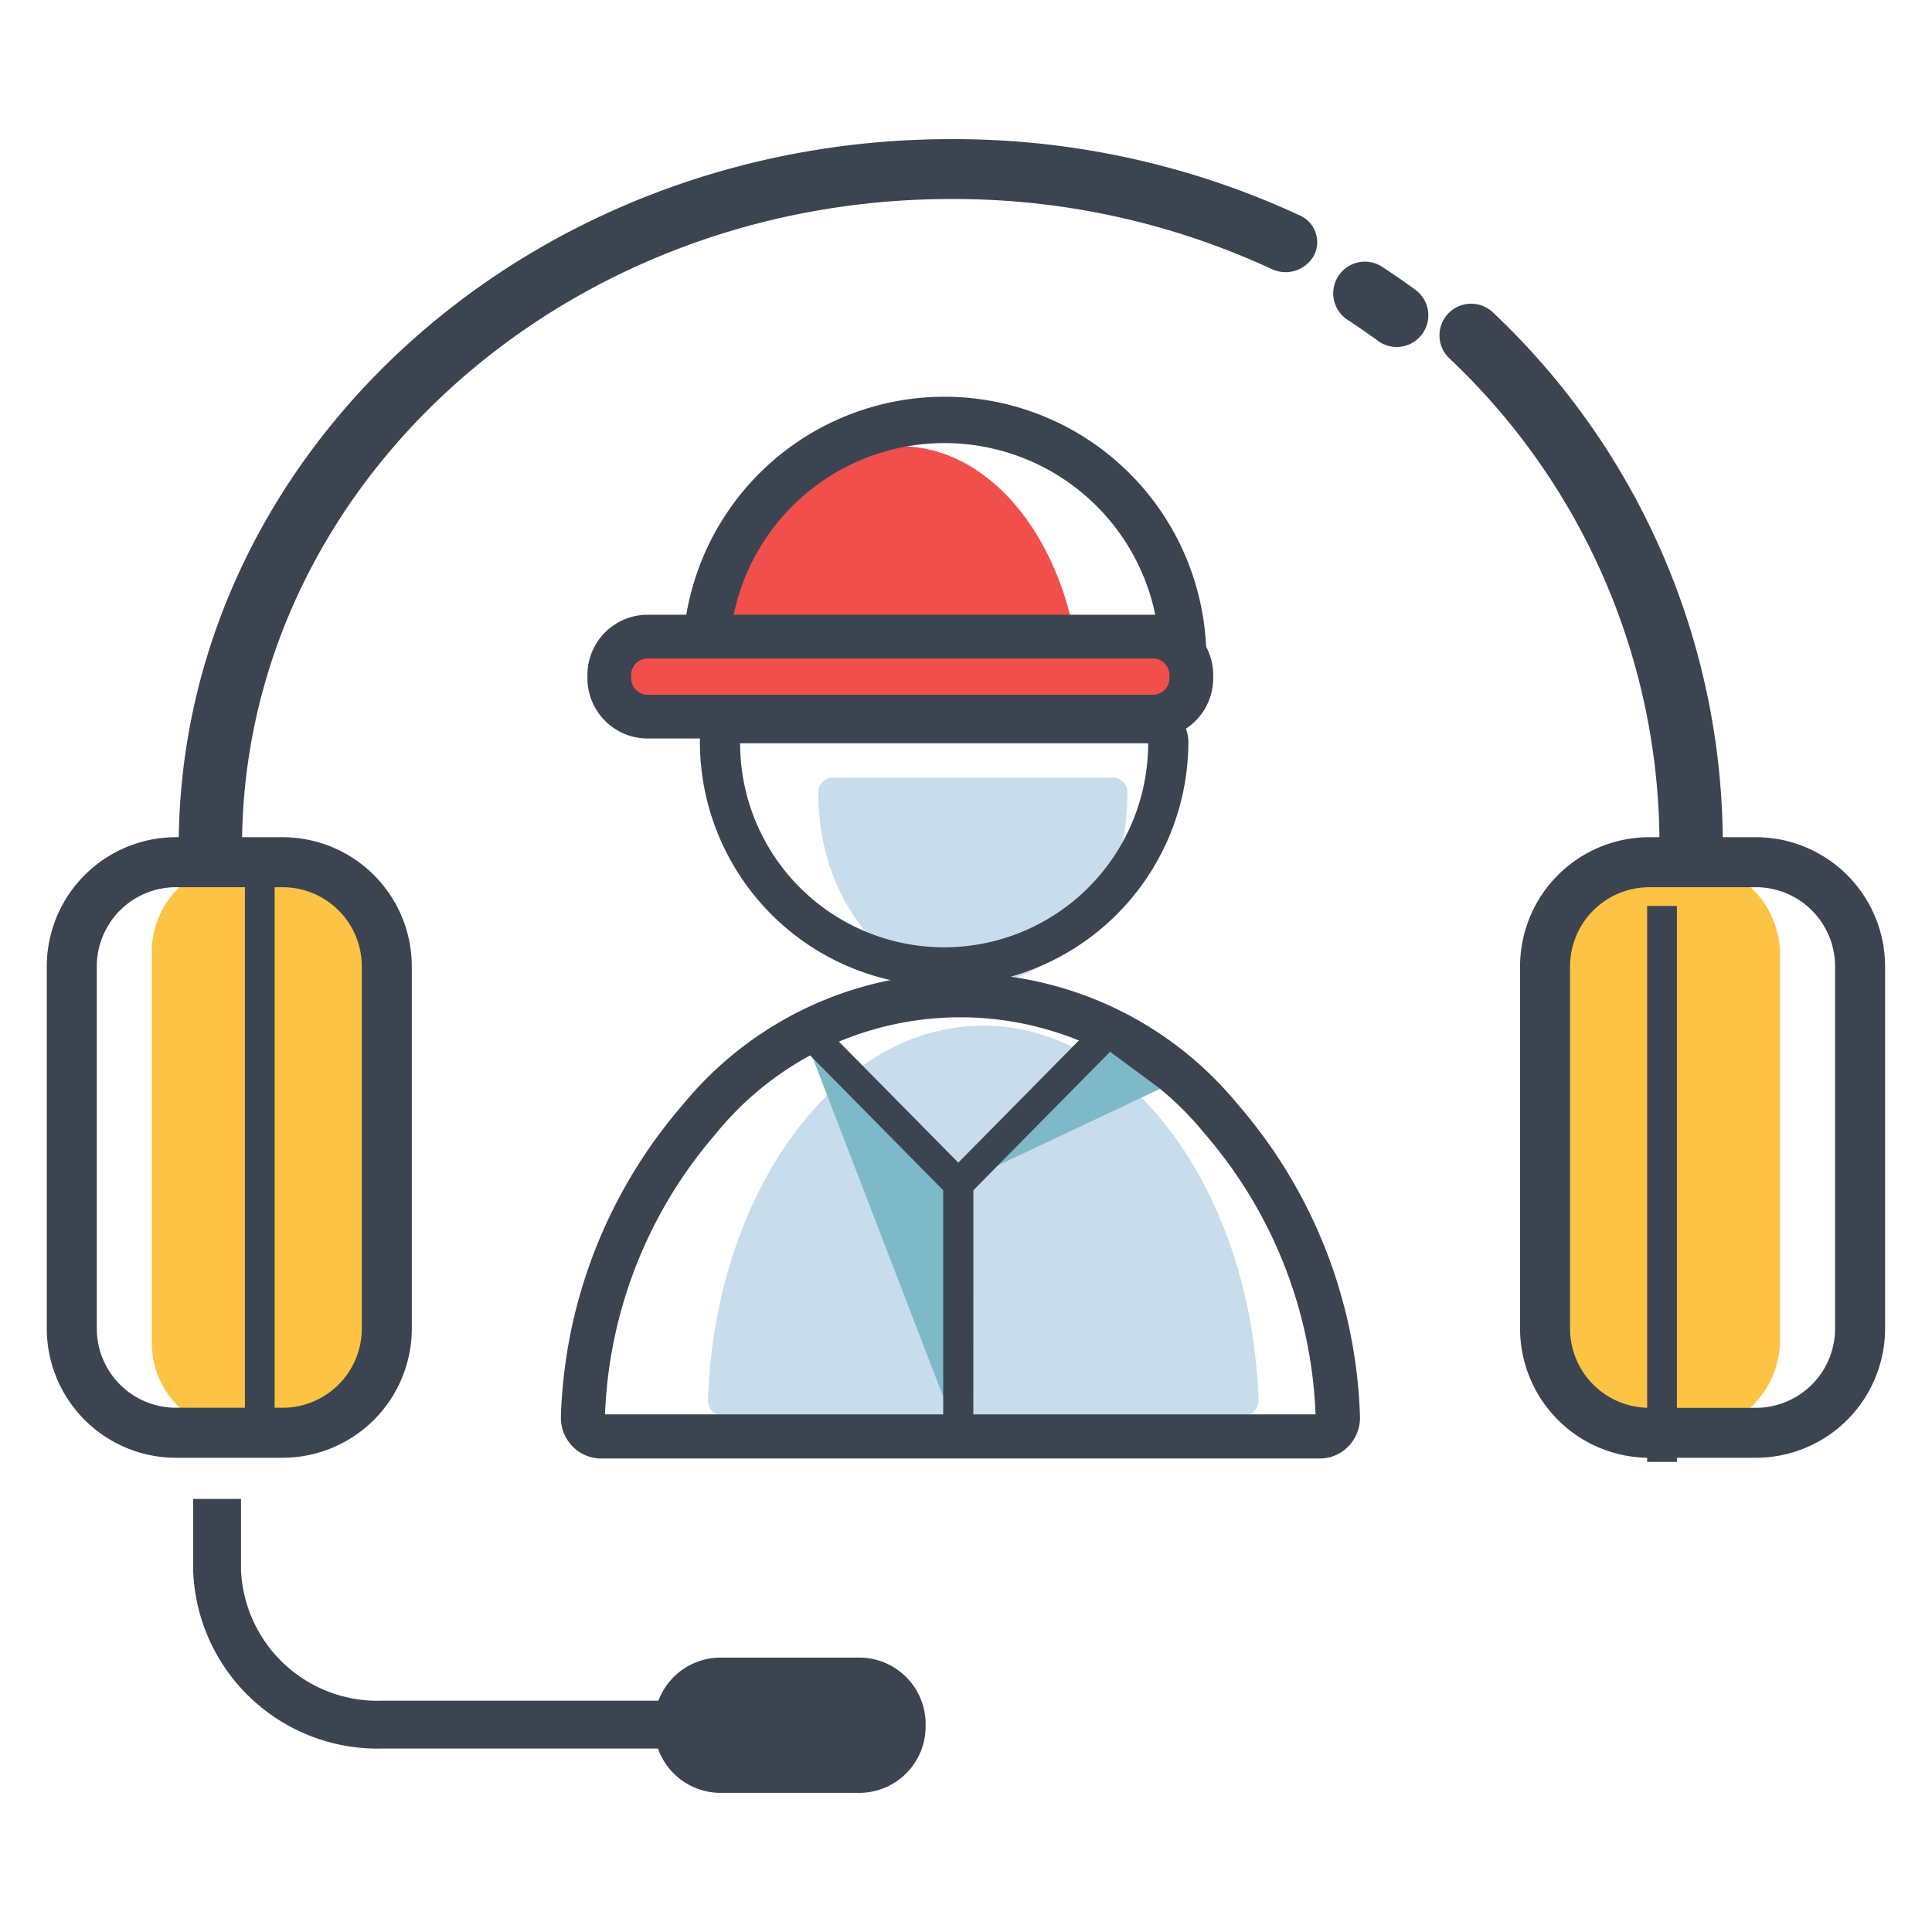 <svg xmlns="http://www.w3.org/2000/svg" xmlns:xlink="http://www.w3.org/1999/xlink" width="60" height="60" viewBox="0 0 60 60">
  <defs>
    <clipPath id="clip-path">
      <rect id="Rectangle_38" data-name="Rectangle 38" width="57.093" height="51.357" fill="none"/>
    </clipPath>
  </defs>
  <g id="ic-step-1-Schedule-a-Wireless-Site-Survey" transform="translate(-365 -1462)">
    <g id="Group_184-inner" data-name="Group 184-inner" transform="translate(366.453 1466.322)">
      <g id="Group_183" data-name="Group 183" clip-path="url(#clip-path)">
        <path id="Path_107" data-name="Path 107" d="M170.389,85.721c0-4.4,2.511-7.962,5.609-7.962s5.609,3.565,5.609,7.962" transform="translate(-149.491 -68.222)" fill="#f04f4c"/>
        <path id="Path_108" data-name="Path 108" d="M177.265,73.258h-1.448a6.685,6.685,0,0,0-13.369,0H161a8.133,8.133,0,0,1,16.265,0" transform="translate(-141.254 -57.216)" fill="#3d4451"/>
        <path id="Path_109" data-name="Path 109" d="M159.321,128.445H143.627a1.193,1.193,0,0,1-1.19-1.19v-.105a1.193,1.193,0,0,1,1.19-1.19h15.695a1.193,1.193,0,0,1,1.19,1.19v.105a1.193,1.193,0,0,1-1.19,1.19" transform="translate(-124.967 -110.511)" fill="#f04f4c"/>
        <path id="Path_110" data-name="Path 110" d="M154.459,124.262H138.764a1.872,1.872,0,0,1-1.869-1.869v-.106a1.871,1.871,0,0,1,1.869-1.869h15.695a1.872,1.872,0,0,1,1.87,1.869v.106a1.872,1.872,0,0,1-1.87,1.869m-15.695-2.485a.511.511,0,0,0-.51.51v.106a.511.511,0,0,0,.51.51h15.695a.511.511,0,0,0,.51-.51v-.106a.511.511,0,0,0-.51-.51Z" transform="translate(-120.105 -105.649)" fill="#3d4451"/>
        <path id="Path_111" data-name="Path 111" d="M195.776,161.676a.463.463,0,0,0-.411.5v.005c0,3.283,2.151,5.944,4.8,5.944s4.8-2.661,4.8-5.944v-.005a.463.463,0,0,0-.411-.5Z" transform="translate(-171.404 -141.847)" fill="#c7ddeb"/>
        <path id="Path_112" data-name="Path 112" d="M175.977,224.462c-4.586,0-8.329,5.221-8.547,11.581a.476.476,0,0,0,.415.534h16.263a.476.476,0,0,0,.415-.534c-.218-6.36-3.961-11.581-8.546-11.581" transform="translate(-146.895 -196.932)" fill="#c7ddeb"/>
        <path id="Path_113" data-name="Path 113" d="M172.964,151.583a7.588,7.588,0,0,1-7.585-7.573A1.218,1.218,0,0,1,166.6,142.8h12.729A1.216,1.216,0,0,1,180.549,144a7.589,7.589,0,0,1-7.585,7.58m-6.336-7.537a6.336,6.336,0,0,0,12.672,0Z" transform="translate(-145.096 -125.282)" fill="#3d4451"/>
        <path id="Path_114" data-name="Path 114" d="M153.723,226.255H131.416a1.239,1.239,0,0,1-.9-.385,1.276,1.276,0,0,1-.352-.932,15.538,15.538,0,0,1,3.787-9.673,11.144,11.144,0,0,1,17.241,0,15.541,15.541,0,0,1,3.787,9.673,1.276,1.276,0,0,1-.352.932,1.239,1.239,0,0,1-.9.385m-22.187-1.37H153.6a14.152,14.152,0,0,0-3.438-8.711,9.777,9.777,0,0,0-15.191,0,14.149,14.149,0,0,0-3.438,8.711" transform="translate(-114.197 -185.282)" fill="#3d4451"/>
        <path id="Path_115" data-name="Path 115" d="M190.561,223.8l4.936,5v7.817" transform="translate(-167.189 -196.347)" fill="#7eb9c7"/>
        <path id="Path_116" data-name="Path 116" d="M193.583,234.264h-.936v-7.624l-4.8-4.865.666-.657,5.071,5.138Z" transform="translate(-164.808 -193.997)" fill="#3d4451"/>
        <path id="Path_117" data-name="Path 117" d="M230.806,230.761l4.665-4.727,2.085,1.542" transform="translate(-202.498 -198.311)" fill="#7eb9c7"/>
        <path id="Path_118" data-name="Path 118" d="M228.757,226.674l-.666-.657,4.95-5.016,2.412,1.784-.556.752-1.759-1.3Z" transform="translate(-200.116 -193.895)" fill="#3d4451"/>
        <path id="Path_119" data-name="Path 119" d="M31.089,200.761H29.378a2.794,2.794,0,0,1-2.794-2.794V185.836a2.794,2.794,0,0,1,2.794-2.794h1.711a2.794,2.794,0,0,1,2.794,2.794v12.132a2.794,2.794,0,0,1-2.794,2.794" transform="translate(-23.324 -160.592)" fill="#fdc345"/>
        <path id="Path_120" data-name="Path 120" d="M380.3,200.761h-2.018a2.886,2.886,0,0,1-2.886-2.886V185.928a2.886,2.886,0,0,1,2.886-2.886H380.3a2.886,2.886,0,0,1,2.886,2.886v11.946a2.886,2.886,0,0,1-2.886,2.886" transform="translate(-329.357 -160.592)" fill="#fdc345"/>
        <path id="Path_121" data-name="Path 121" d="M360.468,70.168a.983.983,0,0,1-.983-.983,20.769,20.769,0,0,0-6.529-15.117.983.983,0,1,1,1.359-1.421,22.718,22.718,0,0,1,7.136,16.538.983.983,0,0,1-.983.983" transform="translate(-309.401 -47.264)" fill="#3d4451"/>
        <path id="Path_122" data-name="Path 122" d="M327.566,33.566a.978.978,0,0,1-.579-.189c-.315-.23-.64-.455-.966-.668a.983.983,0,0,1,1.074-1.646c.355.232.709.476,1.052.727a.983.983,0,0,1-.581,1.776" transform="translate(-285.644 -27.112)" fill="#3d4451"/>
        <path id="Path_123" data-name="Path 123" d="M34.383,22.9a.957.957,0,0,1-.983-.93C33.4,9.859,44.156,0,57.377,0A25.5,25.5,0,0,1,68.209,2.366a.907.907,0,0,1,.449,1.244,1.009,1.009,0,0,1-1.316.424A23.461,23.461,0,0,0,57.377,1.86c-12.137,0-22.011,9.024-22.011,20.115a.957.957,0,0,1-.983.93" transform="translate(-29.303 -0.001)" fill="#3d4451"/>
        <path id="Path_125" data-name="Path 125" d="M380.4,199.686h-3.314a4.016,4.016,0,0,1-4.011-4.011V184.424a4.016,4.016,0,0,1,4.011-4.011H380.4a4.016,4.016,0,0,1,4.011,4.011v11.251a4.016,4.016,0,0,1-4.011,4.011m-3.314-17.719a2.461,2.461,0,0,0-2.458,2.458v11.251a2.461,2.461,0,0,0,2.458,2.458H380.4a2.461,2.461,0,0,0,2.458-2.458V184.424a2.461,2.461,0,0,0-2.458-2.458Z" transform="translate(-327.321 -158.735)" fill="#3d4451"/>
        <rect id="Rectangle_36" data-name="Rectangle 36" width="0.924" height="17.265" transform="translate(6.153 22.904)" fill="#3d4451"/>
        <rect id="Rectangle_37" data-name="Rectangle 37" width="0.924" height="17.265" transform="translate(49.701 23.813)" fill="#3d4451"/>
        <path id="Path_126" data-name="Path 126" d="M52.172,352.058H42.963a5.73,5.73,0,0,1-5.894-5.535v-2.216h1.486v2.216a4.244,4.244,0,0,0,4.408,4.049h9.209Z" transform="translate(-32.523 -302.078)" fill="#3d4451"/>
        <path id="Path_127" data-name="Path 127" d="M160.22,388.687H155.9a2.063,2.063,0,0,1-2.057-2.057v-.087a2.063,2.063,0,0,1,2.057-2.057h4.315a2.063,2.063,0,0,1,2.057,2.057v.087a2.063,2.063,0,0,1-2.057,2.057" transform="translate(-134.979 -337.33)" fill="#3d4451"/>
        <path id="Path_124" data-name="Path 124" d="M7.325,195.982H4.011A4.016,4.016,0,0,1,0,191.97V180.72a4.016,4.016,0,0,1,4.011-4.011H7.325a4.016,4.016,0,0,1,4.011,4.011v11.25a4.016,4.016,0,0,1-4.011,4.011M4.011,178.262a2.46,2.46,0,0,0-2.458,2.458v11.25a2.46,2.46,0,0,0,2.458,2.458H7.325a2.461,2.461,0,0,0,2.458-2.458V180.72a2.461,2.461,0,0,0-2.458-2.458Z" transform="translate(0 -155.031)" fill="#3d4451"/>
      </g>
    </g>
    <rect id="Group_184-area" data-name="Group 184-area" width="60" height="60" transform="translate(365 1462)" fill="none"/>
  </g>
</svg>
